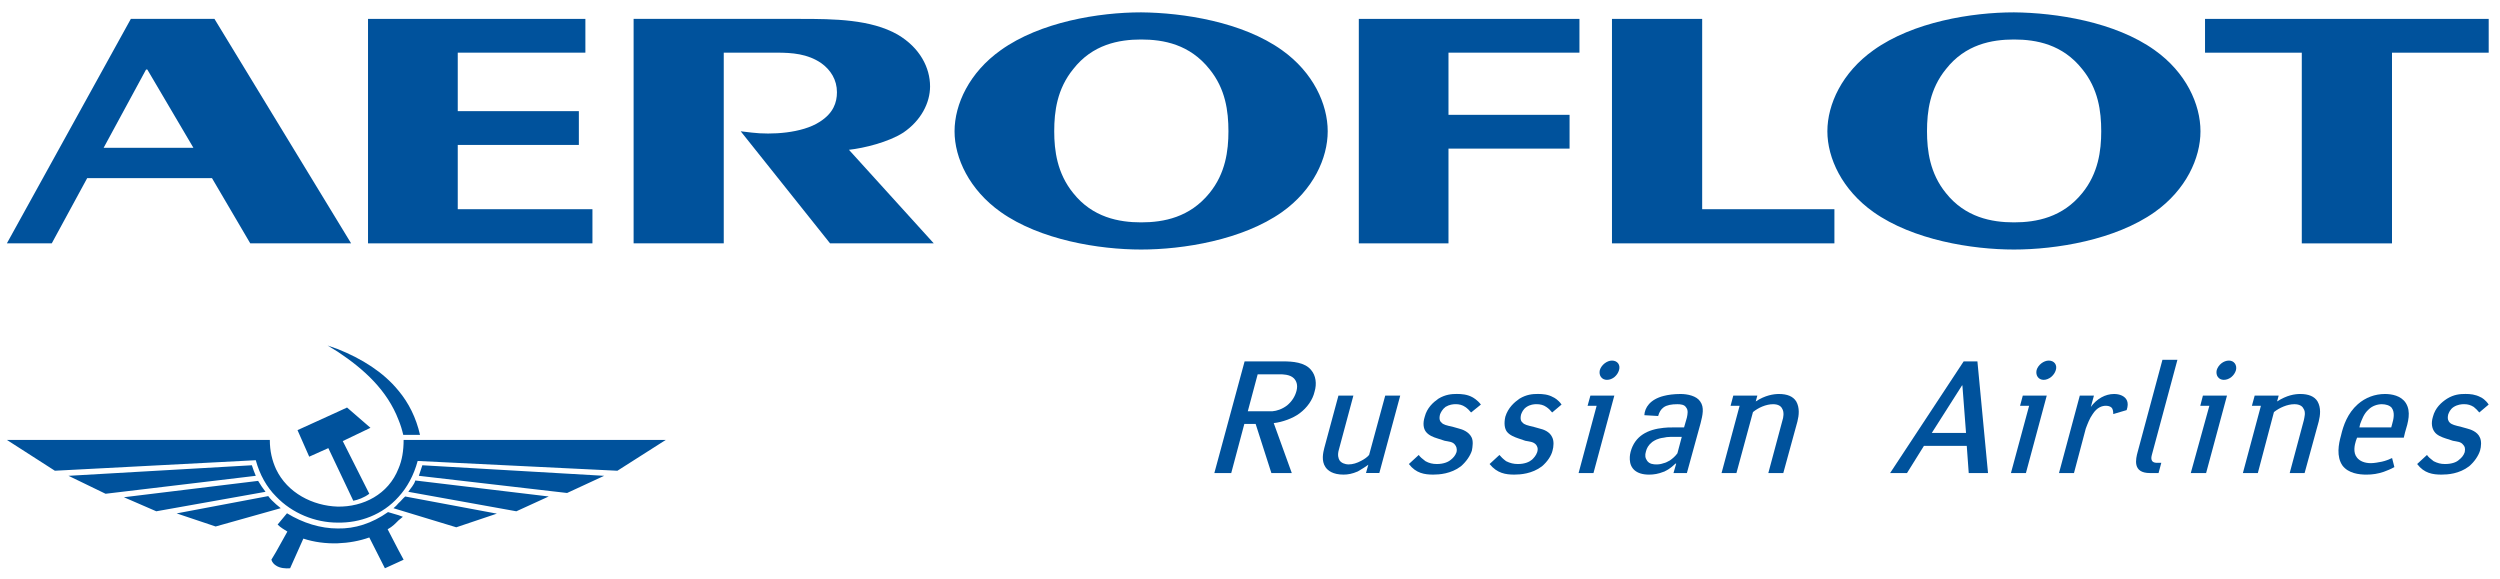 <?xml version="1.0" encoding="UTF-8"?> <svg xmlns="http://www.w3.org/2000/svg" width="259" height="60" viewBox="0 0 259 60" fill="none"><path fill-rule="evenodd" clip-rule="evenodd" d="M16.191 52.969L12.837 51.514L26.741 49.819C26.983 50.222 27.226 50.586 27.509 50.951L16.191 52.969ZM53.495 52.969L56.849 51.435L43.026 49.778C42.905 50.224 42.541 50.586 42.299 50.951L53.495 52.969ZM51.475 53.213L47.271 54.628L41.29 52.811L40.764 52.65C40.966 52.486 41.128 52.324 41.29 52.125C41.532 51.921 41.734 51.638 41.978 51.436L51.475 53.213ZM62.59 49.294L58.75 51.073L43.392 49.294C43.513 48.933 43.636 48.569 43.756 48.201L62.59 49.294ZM63.963 48.769L68.974 45.576H41.815C41.815 46.71 41.653 47.681 41.29 48.527C40.239 51.234 37.613 52.528 34.984 52.485C32.399 52.404 29.772 51.073 28.599 48.604C28.195 47.715 27.953 46.744 27.953 45.574H0.712L5.685 48.768L26.499 47.678C26.901 49.17 27.629 50.465 28.599 51.433C30.257 53.174 32.641 54.143 34.984 54.143C37.288 54.184 39.634 53.337 41.29 51.474C42.18 50.504 42.866 49.25 43.27 47.756L63.963 48.769ZM41.29 57.01L41.815 57.984L41.29 58.228L39.876 58.873L38.259 55.68C37.25 56.044 36.117 56.246 34.984 56.286C33.772 56.327 32.52 56.163 31.428 55.799L30.054 58.873C29.608 58.911 29.002 58.873 28.599 58.593C28.397 58.47 28.195 58.267 28.115 57.984L28.599 57.175L29.772 55.071C29.407 54.831 29.084 54.671 28.761 54.345L29.732 53.175C31.388 54.187 33.207 54.75 34.984 54.75C36.763 54.792 38.541 54.222 40.199 53.053L41.292 53.376L41.736 53.539C41.575 53.659 41.453 53.781 41.292 53.904C40.967 54.224 40.685 54.548 40.16 54.831L41.29 57.01ZM41.29 40.483C42.34 41.736 43.108 43.273 43.513 45.049H41.776C41.654 44.521 41.494 43.999 41.292 43.515C40.119 40.444 37.734 38.26 34.986 36.438C34.623 36.237 34.3 35.995 33.936 35.794C34.3 35.916 34.623 36.038 34.986 36.161C37.491 37.167 39.713 38.543 41.29 40.483ZM36.601 51.879C37.047 51.797 37.733 51.556 38.259 51.153L35.51 45.697L38.38 44.321L35.955 42.219L34.984 42.667L30.822 44.562L32.035 47.312L34.015 46.425L36.601 51.879ZM29.084 52.648C28.922 52.526 28.76 52.365 28.599 52.243C28.276 51.962 27.993 51.679 27.791 51.395L18.3 53.188L22.34 54.544L29.084 52.648ZM26.499 49.294C26.337 48.933 26.215 48.569 26.093 48.201L7.098 49.294L10.937 51.154L26.499 49.294Z" fill="#00529C"></path><path d="M61.377 25.212V21.674H47.423V15.015H59.97V11.515H47.423V5.455H60.646V1.958H38.127V25.212H61.377Z" fill="#00529C"></path><path d="M74.981 25.212V5.455H80.445C82.108 5.455 83.647 5.581 85.049 6.518C86.069 7.24 86.708 8.276 86.708 9.557C86.708 10.627 86.33 11.73 84.923 12.621C83.085 13.817 79.892 13.982 77.882 13.737L76.736 13.601L85.995 25.212H96.739L87.95 15.519C89.526 15.347 92.052 14.723 93.583 13.737C95.414 12.495 96.355 10.664 96.355 8.949C96.355 7.034 95.322 4.948 92.986 3.577C90.211 2.001 86.416 1.958 82.916 1.958H65.642V25.212H74.981Z" fill="#00529C"></path><path d="M150.063 25.212V15.396H162.607V11.896H150.063V5.455H163.631V1.958H140.773V25.212H150.063Z" fill="#00529C"></path><path d="M176.345 1.958H167V25.212H190.045V21.674H176.345V1.958Z" fill="#00529C"></path><path d="M228.441 5.458H238.465V25.215H247.811V5.458H257.829V1.958H228.441V5.458Z" fill="#00529C"></path><path d="M208.646 1.28C204.294 1.28 198.191 2.263 194.095 5.198C190.846 7.503 189.316 10.797 189.316 13.603C189.316 16.381 190.846 19.669 194.095 21.971C198.191 24.866 204.294 25.852 208.646 25.852C212.994 25.852 219.134 24.866 223.227 21.971C226.473 19.669 227.969 16.381 227.969 13.603C227.969 10.797 226.473 7.503 223.227 5.198C219.134 2.263 212.994 1.32 208.646 1.28ZM208.646 23.037C206.338 23.037 203.606 22.524 201.599 20.004C199.936 17.96 199.638 15.607 199.638 13.603C199.638 11.516 199.936 9.208 201.599 7.162C203.606 4.599 206.338 4.092 208.646 4.092C210.984 4.092 213.682 4.599 215.72 7.162C217.385 9.208 217.687 11.516 217.687 13.603C217.687 15.607 217.385 17.96 215.72 20.004C213.682 22.524 210.984 23.037 208.646 23.037Z" fill="#00529C"></path><path d="M118.222 1.28C113.873 1.28 107.773 2.263 103.68 5.198C100.429 7.503 98.892 10.797 98.892 13.603C98.892 16.381 100.429 19.669 103.68 21.971C107.773 24.866 113.873 25.852 118.222 25.852C122.567 25.852 128.716 24.866 132.816 21.971C136.055 19.669 137.551 16.381 137.551 13.603C137.551 10.797 136.055 7.503 132.816 5.198C128.716 2.263 122.567 1.32 118.222 1.28ZM118.222 23.037C115.917 23.037 113.185 22.524 111.184 20.004C109.522 17.96 109.218 15.607 109.218 13.603C109.218 11.516 109.522 9.208 111.184 7.162C113.185 4.599 115.917 4.092 118.222 4.092C120.56 4.092 123.259 4.599 125.302 7.162C126.968 9.208 127.266 11.516 127.266 13.603C127.266 15.607 126.968 17.96 125.302 20.004C123.259 22.524 120.56 23.037 118.222 23.037Z" fill="#00529C"></path><path d="M5.362 25.212L9.031 18.457H21.963L25.927 25.212H36.376L22.218 1.958H13.555L0.712 25.212H5.362ZM10.737 15.31L15.131 7.206H15.264L20.036 15.31H10.737Z" fill="#00529C"></path><path d="M143.51 40.983L141.839 47.132C141.636 47.38 141.315 47.585 141.023 47.738C140.577 47.981 140.132 48.112 139.719 48.112C139.313 48.112 138.949 47.946 138.781 47.699C138.662 47.493 138.541 47.169 138.704 46.595L140.211 40.983H138.662L137.2 46.397C137.076 46.885 136.873 47.738 137.318 48.392C137.566 48.76 138.095 49.169 139.187 49.169C139.639 49.169 140.09 49.09 140.664 48.842C141.023 48.629 141.429 48.392 141.758 48.144L141.515 49.005H142.898L145.064 40.983H143.51Z" fill="#00529C"></path><path d="M153.421 41.912C153.052 41.427 152.602 41.182 152.52 41.14C152.001 40.86 151.427 40.813 150.929 40.813C150.402 40.813 149.749 40.86 149.021 41.303C148.489 41.674 147.841 42.238 147.601 43.179C147.383 43.871 147.472 44.396 147.72 44.725C147.999 45.096 148.489 45.292 148.903 45.416L149.672 45.666C150.076 45.75 150.486 45.75 150.729 46.066C150.853 46.235 150.981 46.44 150.895 46.843C150.771 47.21 150.533 47.452 150.323 47.618C150.041 47.865 149.549 48.073 148.861 48.073C148.413 48.073 148.044 47.982 147.678 47.779C147.356 47.536 147.109 47.331 146.982 47.133L145.96 48.073C146.698 49.041 147.601 49.169 148.489 49.169C149.098 49.169 150.323 49.09 151.343 48.313C151.909 47.828 152.32 47.21 152.486 46.683C152.567 46.267 152.649 45.666 152.446 45.292C152.157 44.725 151.508 44.485 151.137 44.396L150.568 44.235C149.841 44.072 149.511 43.99 149.346 43.785C149.187 43.669 149.061 43.424 149.187 42.934C149.262 42.733 149.432 42.402 149.749 42.157C150.157 41.912 150.533 41.872 150.816 41.872C151.179 41.872 151.508 41.959 151.793 42.157C152.038 42.32 152.238 42.525 152.404 42.733L153.421 41.912Z" fill="#00529C"></path><path d="M161.777 41.912C161.448 41.427 161.003 41.182 160.884 41.14C160.397 40.86 159.818 40.813 159.335 40.813C158.773 40.813 158.155 40.86 157.42 41.303C156.888 41.674 156.237 42.238 155.95 43.179C155.799 43.871 155.873 44.396 156.116 44.725C156.403 45.096 156.937 45.292 157.296 45.416L158.026 45.666C158.434 45.75 158.848 45.75 159.13 46.066C159.254 46.235 159.375 46.44 159.254 46.843C159.13 47.21 158.89 47.452 158.721 47.618C158.434 47.865 157.952 48.073 157.257 48.073C156.809 48.073 156.445 47.982 156.034 47.779C155.708 47.536 155.502 47.331 155.341 47.133L154.322 48.073C155.106 49.041 155.997 49.169 156.888 49.169C157.506 49.169 158.721 49.09 159.743 48.313C160.313 47.828 160.721 47.21 160.842 46.683C160.966 46.267 161.003 45.666 160.803 45.292C160.558 44.725 159.904 44.485 159.501 44.396L158.927 44.235C158.229 44.072 157.912 43.99 157.742 43.785C157.586 43.669 157.464 43.424 157.586 42.934C157.665 42.733 157.786 42.402 158.155 42.157C158.524 41.912 158.927 41.872 159.169 41.872C159.583 41.872 159.904 41.959 160.191 42.157C160.439 42.32 160.637 42.525 160.803 42.733L161.777 41.912Z" fill="#00529C"></path><path d="M164.765 40.986L164.473 42.04H165.411L163.542 49.008H165.084L167.244 40.986H164.765ZM165.742 38.338C165.611 38.905 165.945 39.353 166.48 39.353C167.049 39.353 167.571 38.905 167.734 38.338C167.893 37.804 167.571 37.356 166.999 37.356C166.48 37.356 165.906 37.804 165.742 38.338Z" fill="#00529C"></path><path d="M179.895 49.008L181.607 42.693C182.147 42.242 182.958 41.876 183.688 41.876C184.218 41.876 184.507 42.076 184.624 42.321C184.871 42.693 184.75 43.299 184.663 43.546L183.198 49.008H184.75L186.212 43.67C186.38 43.014 186.455 42.242 186.091 41.591C185.764 41.064 185.158 40.817 184.297 40.817C183.775 40.817 182.876 40.938 181.894 41.591L182.06 40.985H179.568L179.288 42.039H180.224L178.353 49.008H179.895Z" fill="#00529C"></path><path d="M128.941 37.44L125.806 49.008H127.556L128.912 43.921H130.085L131.715 49.008H133.829L131.958 43.832C132.816 43.743 133.957 43.342 134.645 42.815C135.415 42.243 135.996 41.429 136.189 40.575C136.437 39.754 136.32 38.905 135.835 38.338C135.18 37.519 133.876 37.44 132.935 37.44H131.839H128.941ZM131.839 42.604H129.273L130.295 38.779H132.616C132.864 38.779 133.631 38.779 134.039 39.187C134.281 39.434 134.487 39.84 134.319 40.491C134.158 41.102 133.829 41.592 133.346 41.998C132.816 42.404 132.245 42.572 131.839 42.604Z" fill="#00529C"></path><path d="M172.351 44.323C170.725 44.487 169.377 45.137 168.931 46.81C168.889 47.006 168.847 47.172 168.847 47.335V47.619C168.889 48.518 169.498 49.171 170.844 49.171C171.329 49.171 171.817 49.092 172.351 48.876C172.398 48.876 172.435 48.847 172.512 48.805C173.044 48.56 173.445 48.149 173.574 48.028H173.655L173.373 49.008H174.761L176.184 43.833C176.39 43.014 176.588 42.2 176.14 41.591C175.768 41.02 174.838 40.817 174.108 40.817C173.41 40.817 172.801 40.901 172.351 41.02C170.931 41.384 170.396 42.242 170.354 43.014L171.784 43.098C171.898 42.693 172.069 42.406 172.351 42.2C172.68 41.963 173.168 41.876 173.779 41.876C174.108 41.876 174.509 41.916 174.672 42.2C174.922 42.487 174.838 42.895 174.761 43.264L174.469 44.281H173.331C172.999 44.281 172.641 44.281 172.351 44.323ZM172.351 47.986C172.106 48.077 171.861 48.114 171.616 48.114C171.295 48.114 170.886 48.077 170.646 47.743C170.441 47.456 170.396 47.172 170.52 46.766C170.602 46.444 170.762 46.115 171.168 45.791C171.411 45.625 171.74 45.419 172.351 45.345C172.554 45.296 172.801 45.259 173.089 45.259H174.232L173.779 46.964C173.534 47.295 173.289 47.496 172.999 47.703C172.762 47.832 172.554 47.949 172.351 47.986Z" fill="#00529C"></path><path d="M209.561 40.986L209.279 42.04H210.217L208.333 49.008H209.885L212.043 40.986H209.561ZM210.991 38.338C210.865 38.905 211.192 39.353 211.726 39.353C212.251 39.353 212.822 38.905 212.983 38.338C213.149 37.804 212.822 37.356 212.251 37.356C211.726 37.356 211.145 37.804 210.991 38.338Z" fill="#00529C"></path><path d="M215.467 40.985L213.312 49.008H214.864L216.086 44.4C216.286 43.873 216.487 43.343 216.776 42.938C217.264 42.158 217.828 42.039 218.16 42.039C218.365 42.039 218.607 42.076 218.771 42.242C218.885 42.366 218.934 42.603 218.934 42.895L220.32 42.487C220.599 41.676 220.32 41.223 219.835 40.985C219.58 40.864 219.298 40.817 219.013 40.817C218.118 40.817 217.229 41.304 216.611 42.158L216.932 40.985H215.467Z" fill="#00529C"></path><path d="M224.029 37.276L221.465 46.81C221.267 47.54 220.894 49.008 222.732 49.008H223.626L223.91 47.949H223.467C222.693 47.949 222.893 47.293 222.93 47.134L225.581 37.276H224.029Z" fill="#00529C"></path><path d="M228.221 40.986L227.949 42.04H228.89L226.964 49.008H228.553L230.716 40.986H228.221ZM229.652 38.338C229.525 38.905 229.857 39.353 230.387 39.353C230.961 39.353 231.488 38.905 231.649 38.338C231.772 37.804 231.443 37.356 230.921 37.356C230.345 37.356 229.817 37.804 229.652 38.338Z" fill="#00529C"></path><path d="M233.912 49.008L235.58 42.693C236.146 42.242 236.965 41.876 237.695 41.876C238.225 41.876 238.517 42.076 238.633 42.321C238.918 42.693 238.717 43.299 238.675 43.546L237.213 49.008H238.757L240.219 43.67C240.385 43.014 240.467 42.242 240.098 41.591C239.781 41.064 239.16 40.817 238.309 40.817C237.74 40.817 236.921 40.938 235.906 41.591L236.07 40.985H233.585L233.298 42.039H234.231L232.363 49.008H233.912Z" fill="#00529C"></path><path d="M257.827 41.912C257.508 41.427 257.102 41.182 256.971 41.14C256.441 40.86 255.921 40.813 255.426 40.813C254.85 40.813 254.244 40.86 253.516 41.303C252.942 41.674 252.291 42.238 252.049 43.179C251.836 43.871 251.965 44.396 252.205 44.725C252.45 45.096 252.982 45.292 253.35 45.416L254.125 45.666C254.526 45.75 254.944 45.75 255.174 46.066C255.347 46.235 255.426 46.44 255.347 46.843C255.228 47.21 254.986 47.452 254.773 47.618C254.526 47.865 254.038 48.073 253.308 48.073C252.85 48.073 252.529 47.982 252.123 47.779C251.799 47.536 251.561 47.331 251.435 47.133L250.416 48.073C251.148 49.041 252.049 49.169 252.942 49.169C253.595 49.169 254.773 49.09 255.793 48.313C256.367 47.828 256.765 47.21 256.933 46.683C257.057 46.267 257.102 45.666 256.901 45.292C256.649 44.725 255.954 44.485 255.595 44.396L255.018 44.235C254.335 44.072 254.001 43.99 253.798 43.785C253.672 43.669 253.516 43.424 253.635 42.934C253.717 42.733 253.83 42.402 254.209 42.157C254.607 41.912 255.018 41.872 255.266 41.872C255.674 41.872 255.954 41.959 256.278 42.157C256.486 42.32 256.686 42.525 256.852 42.733L257.827 41.912Z" fill="#00529C"></path><path d="M195.816 49.008H197.565L199.317 46.195H203.757L203.96 49.008H205.959L204.86 37.44H203.435L195.816 49.008ZM200.134 44.851L203.269 39.924H203.304L203.68 44.851H200.134Z" fill="#00529C"></path><path d="M244.193 45.343H249.033L249.159 44.811C249.484 43.742 249.805 42.651 249.244 41.755C248.751 40.985 247.776 40.817 247.078 40.817C246.049 40.817 245.059 41.183 244.27 41.876C243.208 42.814 242.768 44.073 242.523 45.135C242.278 45.991 242.03 47.293 242.681 48.233C243.292 49.042 244.398 49.171 245.165 49.171C245.792 49.171 246.368 49.082 246.964 48.876C247.286 48.76 247.692 48.597 248.058 48.391L247.821 47.454C247.447 47.619 247.165 47.741 246.757 47.83C246.373 47.897 246.017 47.983 245.611 47.983C245.005 47.983 244.473 47.78 244.193 47.419C243.743 46.887 243.946 46.068 244.072 45.669L244.193 45.343ZM244.433 44.279L244.515 43.92C244.683 43.504 244.881 42.853 245.408 42.403C245.749 42.066 246.279 41.876 246.757 41.876C247.165 41.876 247.568 41.997 247.776 42.242C248.137 42.735 247.974 43.425 247.821 43.955L247.732 44.279H244.433Z" fill="#00529C"></path></svg> 